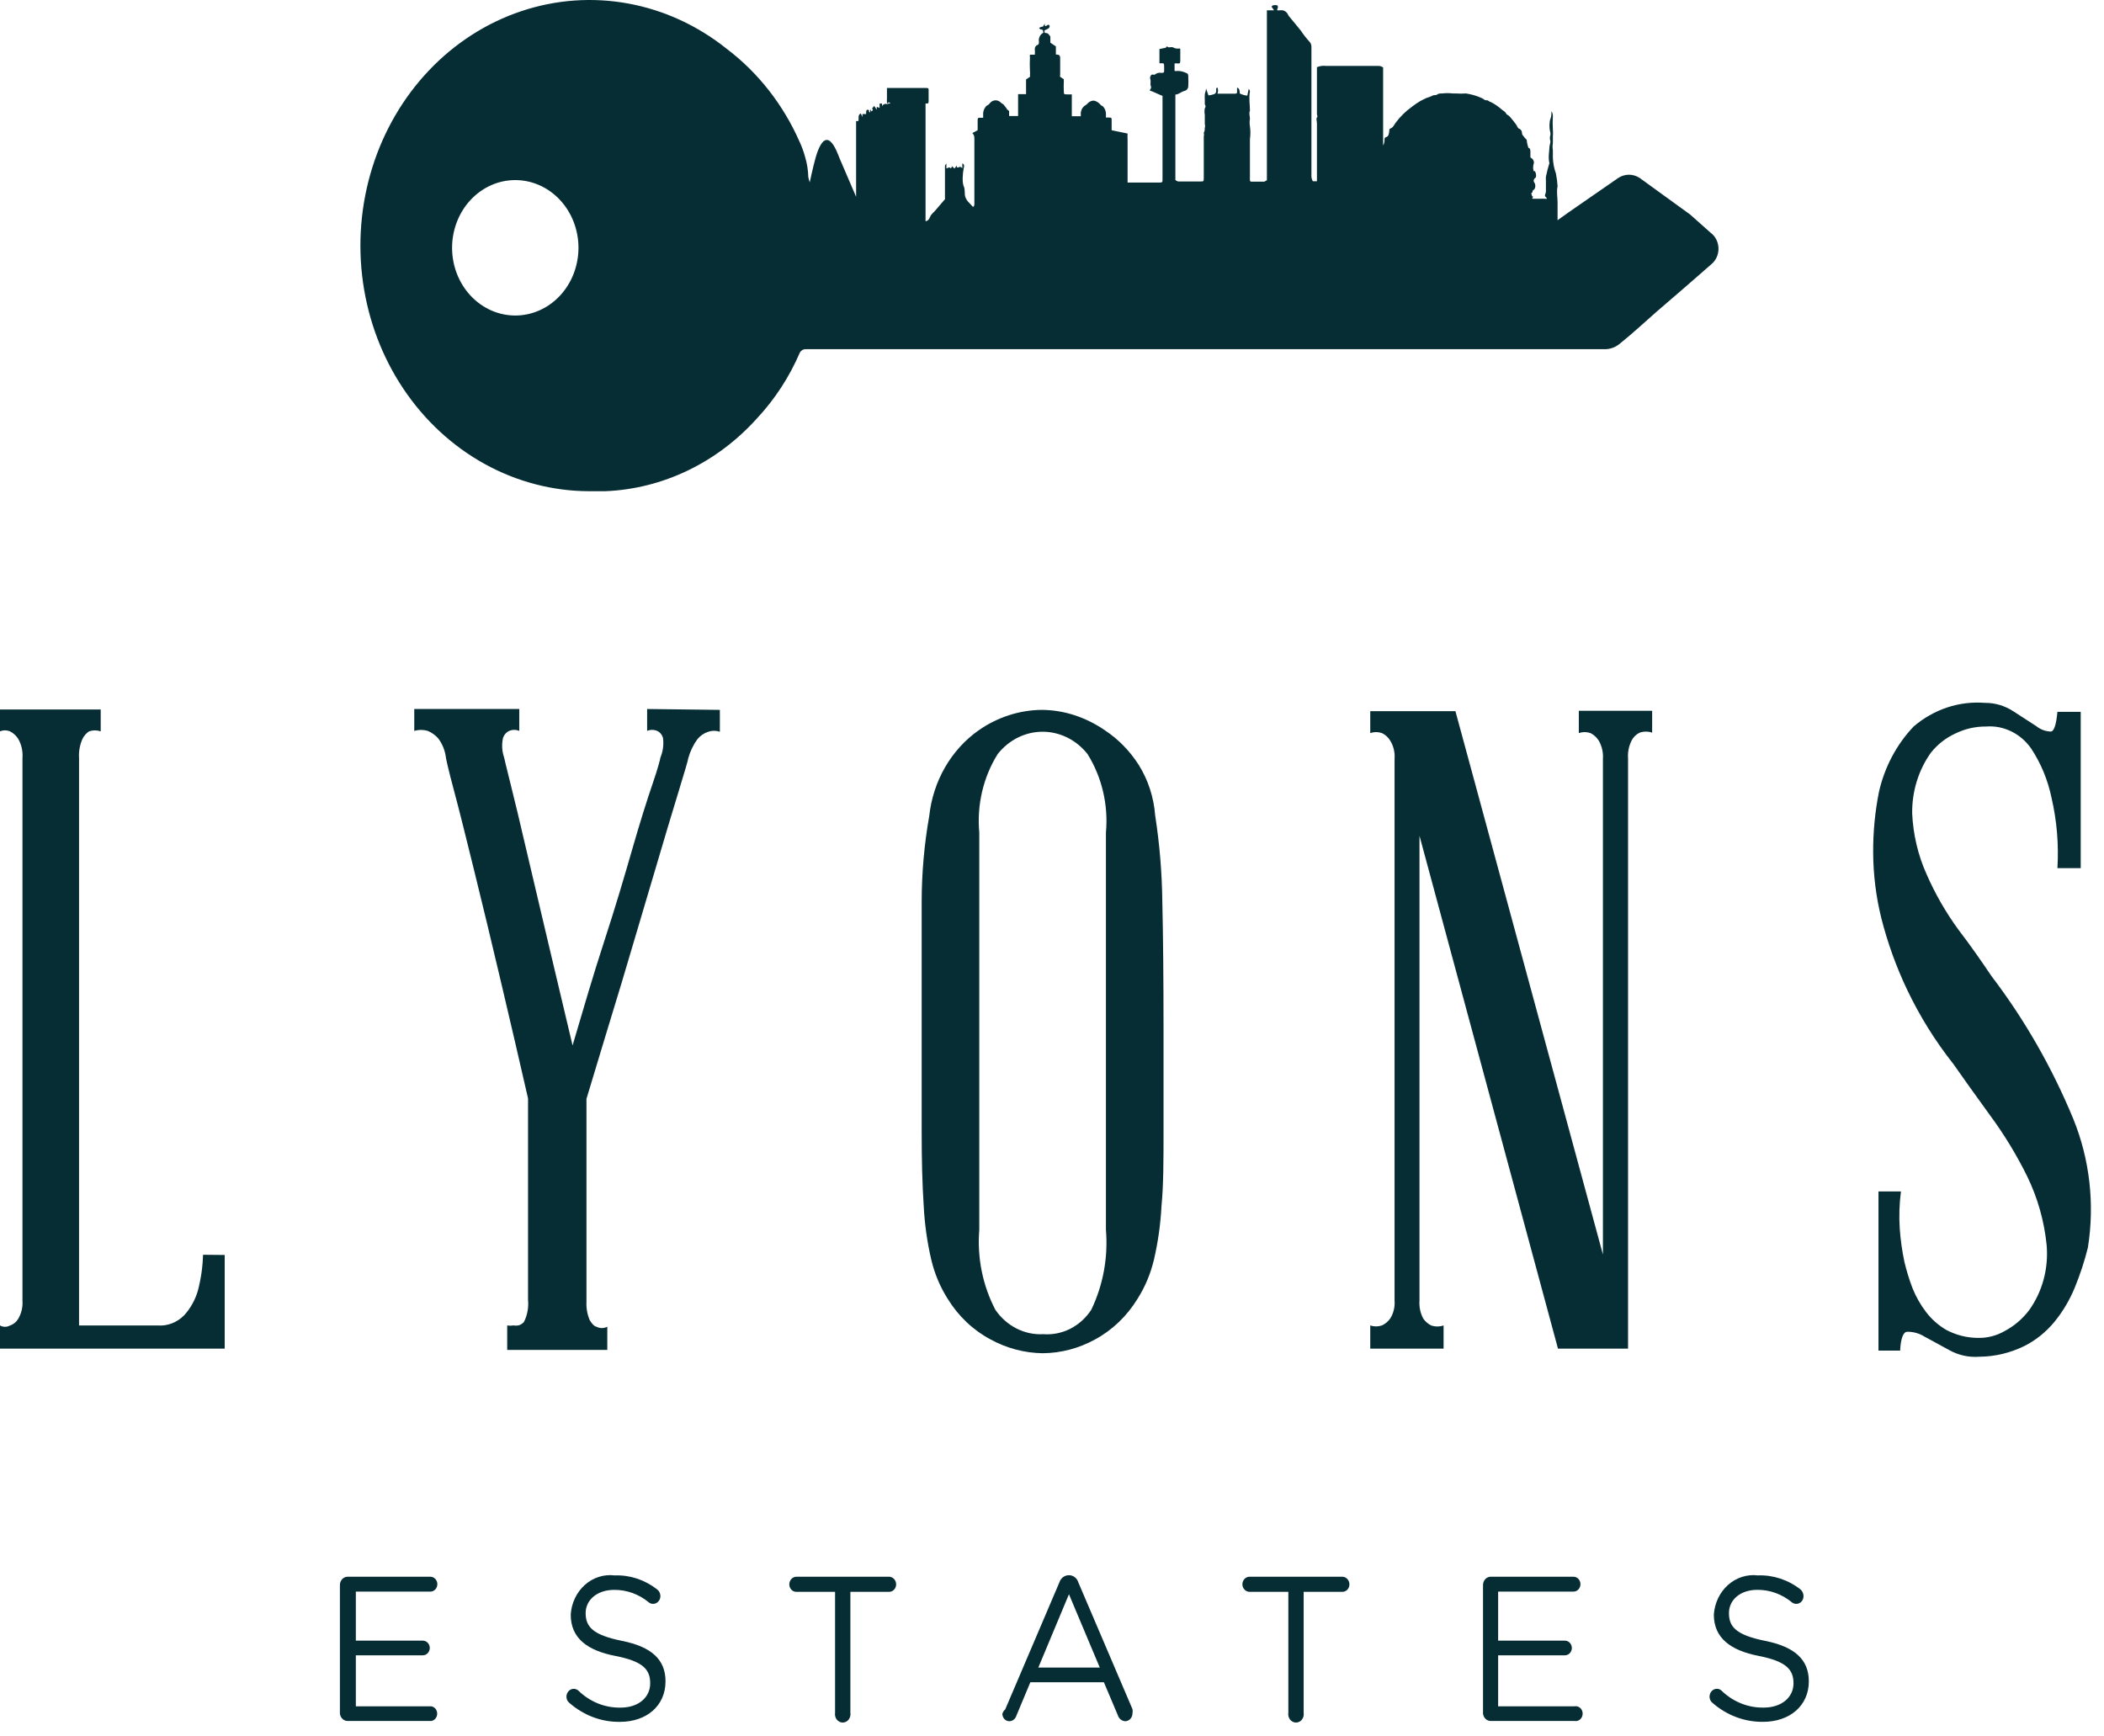 <?xml version="1.0" encoding="UTF-8"?> <svg xmlns="http://www.w3.org/2000/svg" width="103" height="85" viewBox="0 0 103 85" fill="none"><path d="M11 61.444V66.031H0V64.895C0.075 64.939 0.16 64.961 0.245 64.961C0.33 64.961 0.415 64.939 0.49 64.895C0.655 64.844 0.797 64.729 0.89 64.574C1.049 64.306 1.123 63.99 1.1 63.673V37.116C1.126 36.785 1.053 36.455 0.89 36.172C0.789 36.015 0.651 35.889 0.49 35.808C0.333 35.742 0.157 35.742 0 35.808V34.736H4.93V35.808C4.745 35.743 4.545 35.743 4.36 35.808C4.225 35.896 4.114 36.022 4.04 36.172C3.907 36.466 3.849 36.791 3.87 37.116V64.895H7.71C7.949 64.915 8.189 64.88 8.415 64.793C8.641 64.706 8.847 64.569 9.02 64.392C9.33 64.051 9.56 63.636 9.69 63.181C9.839 62.611 9.923 62.025 9.94 61.434L11 61.444Z" fill="#062D34"></path><path d="M35.24 34.756V35.828C35.055 35.763 34.855 35.763 34.67 35.828C34.465 35.894 34.282 36.02 34.14 36.192C33.936 36.473 33.783 36.793 33.69 37.135C33.69 37.199 33.53 37.735 33.22 38.753C32.91 39.772 32.51 41.09 32.04 42.697L30.45 48.056C29.86 49.996 29.28 51.904 28.71 53.801V63.736C28.694 64.045 28.749 64.354 28.87 64.636C28.98 64.818 29.09 64.936 29.2 64.958C29.283 65 29.373 65.023 29.465 65.023C29.557 65.023 29.647 65 29.73 64.958V66.094H24.83V64.893C24.926 64.91 25.024 64.91 25.12 64.893C25.206 64.908 25.294 64.908 25.38 64.893C25.484 64.866 25.578 64.806 25.65 64.722C25.816 64.394 25.885 64.021 25.85 63.65V53.779C25.42 51.893 24.97 49.964 24.51 48.013C24.05 46.063 23.62 44.273 23.22 42.654C22.82 41.036 22.5 39.729 22.22 38.689C21.94 37.65 21.83 37.124 21.83 37.092C21.787 36.746 21.656 36.42 21.45 36.149C21.307 35.989 21.133 35.865 20.94 35.785C20.724 35.72 20.496 35.72 20.28 35.785V34.713H25.42V35.785C25.263 35.718 25.087 35.718 24.93 35.785C24.857 35.818 24.791 35.867 24.738 35.93C24.684 35.993 24.644 36.068 24.62 36.149C24.554 36.463 24.575 36.791 24.68 37.092C24.68 37.092 24.78 37.542 24.99 38.367C25.2 39.193 25.45 40.254 25.76 41.583C26.07 42.912 26.43 44.412 26.82 46.084L28.03 51.186C28.54 49.46 29.03 47.767 29.58 46.084C30.13 44.401 30.58 42.869 30.95 41.583C31.32 40.297 31.67 39.182 31.95 38.367C32.23 37.553 32.33 37.124 32.33 37.092C32.453 36.796 32.498 36.47 32.46 36.149C32.441 36.068 32.406 35.993 32.355 35.93C32.305 35.867 32.241 35.817 32.17 35.785C32.013 35.718 31.837 35.718 31.68 35.785V34.713L35.24 34.756Z" fill="#062D34"></path><path d="M56.96 50.457V55.408C56.96 56.802 56.96 58.023 56.86 59.052C56.814 59.938 56.69 60.817 56.49 61.678C56.328 62.359 56.058 63.004 55.69 63.586C55.172 64.434 54.455 65.122 53.61 65.579C52.815 66.017 51.934 66.249 51.04 66.255C50.153 66.242 49.28 66.011 48.49 65.579C47.638 65.126 46.913 64.438 46.39 63.586C46.022 63.004 45.752 62.359 45.59 61.678C45.39 60.817 45.266 59.938 45.22 59.052C45.15 57.981 45.12 56.802 45.12 55.408V50.457C45.12 47.917 45.12 45.816 45.12 44.134C45.123 42.731 45.247 41.332 45.49 39.954C45.581 39.109 45.845 38.296 46.261 37.572C46.678 36.848 47.237 36.231 47.9 35.763C48.822 35.116 49.898 34.766 51 34.756C51.539 34.759 52.074 34.846 52.59 35.013C53.123 35.187 53.632 35.439 54.1 35.763C54.755 36.197 55.317 36.775 55.75 37.457C56.208 38.192 56.484 39.04 56.55 39.922C56.765 41.303 56.882 42.701 56.9 44.102C56.94 45.816 56.96 47.917 56.96 50.457ZM54.14 60.21V55.794C54.14 54.08 54.14 52.3 54.14 50.435C54.14 48.571 54.14 46.867 54.14 45.163V40.768C54.264 39.413 53.946 38.053 53.24 36.921C52.969 36.578 52.633 36.302 52.253 36.113C51.873 35.924 51.459 35.826 51.04 35.826C50.621 35.826 50.207 35.924 49.827 36.113C49.447 36.302 49.11 36.578 48.84 36.921C48.133 38.053 47.815 39.413 47.94 40.768V60.21C47.83 61.573 48.105 62.94 48.73 64.132C48.999 64.524 49.355 64.837 49.765 65.045C50.175 65.253 50.627 65.348 51.08 65.322C51.532 65.356 51.986 65.264 52.395 65.056C52.805 64.848 53.158 64.529 53.42 64.132C54.003 62.925 54.253 61.564 54.14 60.21Z" fill="#062D34"></path><path d="M77.29 34.799H80.88V35.871C80.681 35.803 80.468 35.803 80.27 35.871C80.106 35.948 79.969 36.079 79.88 36.246C79.74 36.517 79.677 36.826 79.7 37.135V66.03H76.27L69.49 40.919V63.672C69.467 63.977 69.53 64.283 69.67 64.551C69.77 64.699 69.905 64.817 70.06 64.894C70.258 64.962 70.472 64.962 70.67 64.894V66.03H67.08V64.894C67.265 64.958 67.465 64.958 67.65 64.894C67.812 64.82 67.954 64.702 68.06 64.551C68.221 64.292 68.295 63.982 68.27 63.672V37.157C68.295 36.843 68.221 36.53 68.06 36.267C67.961 36.101 67.818 35.971 67.65 35.892C67.465 35.827 67.265 35.827 67.08 35.892V34.82H71.25L78.47 61.421V37.157C78.492 36.845 78.422 36.534 78.27 36.267C78.168 36.104 78.026 35.974 77.86 35.892C77.675 35.827 77.475 35.827 77.29 35.892V34.799Z" fill="#062D34"></path><path d="M97.49 47.788C99.108 49.912 100.453 52.259 101.49 54.766C102.302 56.752 102.553 58.951 102.21 61.089C102.043 61.756 101.829 62.408 101.57 63.039C101.319 63.652 100.982 64.22 100.57 64.722C100.151 65.231 99.636 65.641 99.06 65.922C98.38 66.249 97.645 66.42 96.9 66.426C96.384 66.467 95.868 66.352 95.41 66.094L94.21 65.44C93.955 65.281 93.665 65.2 93.37 65.204C93.17 65.204 93.05 65.537 93.02 66.126H91.96V58.334H93.06C92.981 58.934 92.961 59.541 93 60.146C93.039 60.698 93.116 61.246 93.23 61.785C93.335 62.227 93.468 62.661 93.63 63.082C93.799 63.499 94.021 63.888 94.29 64.24C94.566 64.6 94.906 64.899 95.29 65.119C95.76 65.365 96.276 65.497 96.8 65.504C97.27 65.52 97.736 65.402 98.15 65.162C98.606 64.919 99.008 64.576 99.33 64.154C99.989 63.239 100.296 62.089 100.19 60.939C100.071 59.779 99.752 58.652 99.25 57.616C98.728 56.554 98.115 55.546 97.42 54.605C96.71 53.63 96.11 52.783 95.62 52.086C94.739 50.972 93.98 49.753 93.36 48.453C92.83 47.337 92.408 46.167 92.1 44.959C91.84 43.91 91.705 42.829 91.7 41.744C91.694 40.75 91.788 39.758 91.98 38.786C92.254 37.564 92.843 36.45 93.68 35.571C94.665 34.727 95.912 34.313 97.17 34.413C97.664 34.408 98.149 34.553 98.57 34.831L99.68 35.549C99.885 35.715 100.133 35.808 100.39 35.817C100.55 35.817 100.66 35.495 100.72 34.852H101.86V42.505H100.72C100.79 41.345 100.692 40.181 100.43 39.054C100.25 38.186 99.91 37.367 99.43 36.642C99.176 36.281 98.841 35.994 98.457 35.807C98.073 35.62 97.651 35.538 97.23 35.571C96.702 35.565 96.179 35.686 95.7 35.924C95.25 36.133 94.85 36.448 94.53 36.846C93.917 37.703 93.593 38.757 93.61 39.836C93.658 40.862 93.896 41.868 94.31 42.794C94.735 43.766 95.262 44.682 95.88 45.527C96.48 46.309 97.03 47.103 97.49 47.788Z" fill="#062D34"></path><path d="M16.64 83.81V77.605C16.64 77.5 16.677 77.4 16.744 77.324C16.811 77.248 16.903 77.203 17 77.197H21.07C21.16 77.197 21.247 77.236 21.31 77.304C21.374 77.372 21.41 77.465 21.41 77.562C21.41 77.658 21.374 77.751 21.31 77.819C21.247 77.888 21.16 77.926 21.07 77.926H17.42V80.327H20.7C20.79 80.327 20.877 80.365 20.94 80.433C21.004 80.502 21.04 80.594 21.04 80.691C21.037 80.786 21 80.876 20.937 80.942C20.873 81.008 20.788 81.045 20.7 81.045H17.42V83.542H21.12C21.199 83.557 21.27 83.601 21.322 83.666C21.373 83.732 21.402 83.815 21.402 83.901C21.402 83.987 21.373 84.07 21.322 84.136C21.27 84.201 21.199 84.245 21.12 84.26H17C16.948 84.257 16.897 84.244 16.851 84.219C16.804 84.195 16.763 84.16 16.729 84.118C16.695 84.076 16.67 84.027 16.655 83.974C16.639 83.921 16.634 83.865 16.64 83.81Z" fill="#062D34"></path><path d="M27.87 83.371C27.826 83.336 27.79 83.291 27.766 83.239C27.741 83.187 27.729 83.129 27.73 83.071C27.73 82.97 27.767 82.874 27.832 82.802C27.897 82.73 27.986 82.688 28.08 82.685C28.163 82.685 28.245 82.715 28.31 82.77C28.875 83.322 29.616 83.621 30.38 83.606C31.26 83.606 31.83 83.103 31.83 82.417C31.83 81.763 31.51 81.345 30.13 81.077C28.75 80.809 27.94 80.209 27.94 79.052C27.957 78.772 28.027 78.499 28.146 78.249C28.265 77.999 28.43 77.777 28.631 77.598C28.832 77.418 29.065 77.285 29.316 77.205C29.567 77.125 29.83 77.101 30.09 77.133C30.836 77.105 31.568 77.347 32.17 77.819C32.219 77.855 32.259 77.903 32.286 77.959C32.314 78.015 32.329 78.077 32.33 78.141C32.33 78.241 32.294 78.338 32.228 78.41C32.163 78.482 32.074 78.524 31.98 78.526C31.901 78.53 31.823 78.503 31.76 78.451C31.276 78.052 30.681 77.836 30.07 77.841C29.22 77.841 28.67 78.344 28.67 78.977C28.67 79.641 29.01 80.048 30.45 80.338C31.89 80.627 32.58 81.249 32.58 82.32C32.58 83.521 31.65 84.303 30.35 84.303C29.447 84.317 28.568 83.986 27.87 83.371Z" fill="#062D34"></path><path d="M40.88 77.937H38.98C38.89 77.937 38.803 77.898 38.739 77.83C38.676 77.762 38.64 77.669 38.64 77.572C38.64 77.475 38.675 77.381 38.739 77.311C38.802 77.241 38.889 77.2 38.98 77.197H43.53C43.621 77.2 43.708 77.241 43.771 77.311C43.834 77.381 43.87 77.475 43.87 77.572C43.87 77.669 43.834 77.762 43.77 77.83C43.706 77.898 43.62 77.937 43.53 77.937H41.63V83.864C41.639 83.922 41.636 83.981 41.621 84.038C41.606 84.095 41.58 84.148 41.544 84.193C41.509 84.238 41.465 84.274 41.414 84.299C41.364 84.324 41.31 84.337 41.255 84.337C41.2 84.337 41.145 84.324 41.095 84.299C41.045 84.274 41.001 84.238 40.965 84.193C40.93 84.148 40.904 84.095 40.889 84.038C40.874 83.981 40.871 83.922 40.88 83.864V77.937Z" fill="#062D34"></path><path d="M49.21 83.693L51.86 77.477C51.894 77.372 51.957 77.282 52.041 77.218C52.126 77.155 52.227 77.122 52.33 77.123C52.432 77.122 52.531 77.156 52.614 77.219C52.696 77.283 52.758 77.373 52.79 77.477L55.44 83.682C55.452 83.749 55.452 83.819 55.44 83.886C55.44 83.988 55.402 84.086 55.334 84.159C55.267 84.231 55.175 84.272 55.08 84.272C54.998 84.267 54.92 84.236 54.856 84.182C54.792 84.128 54.744 84.055 54.72 83.972L54.04 82.364H50.44L49.76 83.993C49.736 84.073 49.69 84.143 49.627 84.194C49.564 84.243 49.488 84.271 49.41 84.272C49.32 84.272 49.233 84.233 49.169 84.165C49.106 84.097 49.07 84.004 49.07 83.907C49.096 83.823 49.144 83.748 49.21 83.693ZM53.84 81.646L52.33 78.055L50.83 81.646H53.84Z" fill="#062D34"></path><path d="M63.07 77.937H61.17C61.079 77.937 60.991 77.899 60.926 77.831C60.861 77.763 60.822 77.67 60.82 77.572C60.82 77.473 60.857 77.377 60.922 77.307C60.988 77.237 61.077 77.197 61.17 77.197H65.72C65.811 77.2 65.897 77.241 65.961 77.311C66.024 77.381 66.06 77.475 66.06 77.572C66.06 77.669 66.024 77.762 65.96 77.83C65.897 77.898 65.81 77.937 65.72 77.937H63.82V83.864C63.829 83.922 63.826 83.981 63.811 84.038C63.796 84.095 63.77 84.148 63.734 84.193C63.699 84.238 63.654 84.274 63.604 84.299C63.554 84.324 63.5 84.337 63.445 84.337C63.39 84.337 63.335 84.324 63.285 84.299C63.235 84.274 63.191 84.238 63.155 84.193C63.12 84.148 63.093 84.095 63.079 84.038C63.064 83.981 63.061 83.922 63.07 83.864V77.937Z" fill="#062D34"></path><path d="M72.6 83.81V77.605C72.6 77.5 72.637 77.4 72.704 77.324C72.771 77.248 72.862 77.203 72.96 77.197H77.03C77.12 77.197 77.207 77.236 77.27 77.304C77.334 77.372 77.37 77.465 77.37 77.562C77.37 77.658 77.334 77.751 77.27 77.819C77.207 77.888 77.12 77.926 77.03 77.926H73.34V80.327H76.61C76.7 80.327 76.787 80.365 76.85 80.433C76.914 80.502 76.95 80.594 76.95 80.691C76.947 80.786 76.91 80.876 76.847 80.942C76.783 81.008 76.698 81.045 76.61 81.045H73.34V83.542H77.08C77.129 83.533 77.179 83.535 77.227 83.549C77.275 83.563 77.319 83.588 77.357 83.622C77.395 83.656 77.425 83.699 77.446 83.747C77.467 83.795 77.478 83.848 77.478 83.901C77.478 83.954 77.467 84.007 77.446 84.055C77.425 84.103 77.395 84.146 77.357 84.18C77.319 84.214 77.275 84.239 77.227 84.253C77.179 84.267 77.129 84.269 77.08 84.26H72.96C72.908 84.257 72.857 84.244 72.811 84.219C72.764 84.195 72.723 84.16 72.689 84.118C72.655 84.076 72.63 84.027 72.615 83.974C72.599 83.921 72.594 83.865 72.6 83.81Z" fill="#062D34"></path><path d="M83.83 83.37C83.786 83.335 83.75 83.29 83.726 83.238C83.701 83.186 83.689 83.128 83.69 83.069C83.69 83.019 83.699 82.969 83.717 82.922C83.736 82.875 83.762 82.832 83.795 82.797C83.829 82.761 83.868 82.732 83.912 82.713C83.956 82.694 84.003 82.684 84.05 82.684C84.13 82.683 84.208 82.714 84.27 82.769C84.835 83.32 85.576 83.619 86.34 83.605C87.22 83.605 87.8 83.102 87.8 82.416C87.8 81.762 87.47 81.344 86.1 81.076C84.73 80.808 83.9 80.208 83.9 79.05C83.919 78.771 83.99 78.499 84.109 78.249C84.228 78 84.393 77.78 84.594 77.6C84.795 77.421 85.027 77.287 85.277 77.207C85.528 77.126 85.79 77.101 86.05 77.132C86.799 77.104 87.534 77.345 88.14 77.818C88.185 77.857 88.222 77.905 88.248 77.961C88.274 78.016 88.288 78.077 88.29 78.139C88.291 78.189 88.283 78.24 88.266 78.286C88.249 78.333 88.224 78.376 88.191 78.412C88.158 78.448 88.119 78.476 88.076 78.496C88.033 78.515 87.987 78.525 87.94 78.525C87.861 78.528 87.783 78.502 87.72 78.45C87.236 78.05 86.641 77.835 86.03 77.839C85.18 77.839 84.64 78.343 84.64 78.975C84.64 79.64 84.97 80.047 86.41 80.337C87.85 80.626 88.55 81.248 88.55 82.319C88.55 83.52 87.61 84.302 86.31 84.302C85.407 84.313 84.529 83.983 83.83 83.37Z" fill="#062D34"></path><path d="M83.74 11.393L82.74 10.503L80.27 8.713C80.112 8.609 79.93 8.554 79.745 8.554C79.559 8.554 79.378 8.609 79.22 8.713L76.79 10.396L76.25 10.782C76.251 10.764 76.251 10.746 76.25 10.728C76.25 10.46 76.25 10.182 76.25 9.914C76.25 9.646 76.19 9.389 76.25 9.121C76.238 8.911 76.211 8.704 76.17 8.499C76.08 8.249 76.029 7.984 76.02 7.717C76.02 7.599 76.02 7.47 76.02 7.352C76 7.239 76 7.123 76.02 7.009C76.02 6.902 76.02 6.795 76.02 6.688C76.03 6.574 76.03 6.459 76.02 6.345C76.005 6.131 76.005 5.916 76.02 5.702C76.025 5.61 76 5.519 75.95 5.444C75.95 5.573 75.95 5.702 75.9 5.82C75.85 5.937 75.83 6.27 75.9 6.505C75.9 6.505 75.9 6.581 75.9 6.602C75.865 6.702 75.865 6.813 75.9 6.913C75.9 7.02 75.85 7.116 75.85 7.234C75.85 7.352 75.78 7.727 75.85 7.984C75.783 8.203 75.726 8.425 75.68 8.649C75.674 8.71 75.674 8.771 75.68 8.831V9.024C75.68 9.024 75.68 9.185 75.68 9.356C75.68 9.528 75.57 9.549 75.68 9.656C75.79 9.764 75.68 9.731 75.6 9.731C75.537 9.726 75.473 9.726 75.41 9.731C75.41 9.731 75.33 9.731 75.32 9.731C75.31 9.731 75.14 9.731 75.05 9.731C74.96 9.731 75.05 9.667 75.05 9.635C75.05 9.603 74.99 9.635 74.99 9.56C74.99 9.485 74.92 9.496 74.99 9.442C75.06 9.388 74.99 9.346 75.07 9.303C75.15 9.26 75.2 9.088 75.12 8.949C75.107 8.936 75.097 8.92 75.089 8.903C75.082 8.885 75.079 8.866 75.079 8.847C75.079 8.828 75.082 8.809 75.089 8.792C75.097 8.774 75.107 8.758 75.12 8.745C75.14 8.72 75.164 8.699 75.19 8.681C75.201 8.63 75.201 8.577 75.193 8.526C75.184 8.474 75.166 8.425 75.14 8.381H75.08C75.045 8.262 75.045 8.135 75.08 8.017C75.088 7.996 75.093 7.974 75.093 7.952C75.093 7.93 75.088 7.908 75.08 7.888C75.07 7.847 75.049 7.81 75.02 7.781L74.92 7.706V7.449C74.92 7.363 74.92 7.256 74.82 7.234C74.82 7.234 74.74 6.988 74.74 6.848C74.685 6.797 74.635 6.739 74.59 6.677C74.59 6.677 74.5 6.581 74.51 6.527C74.512 6.48 74.5 6.433 74.477 6.393C74.454 6.353 74.42 6.321 74.38 6.302C74.3 6.302 74.28 6.173 74.22 6.098C74.135 5.979 74.045 5.865 73.95 5.755C73.91 5.704 73.863 5.661 73.81 5.627C73.75 5.627 73.72 5.509 73.66 5.466C73.6 5.423 73.55 5.391 73.5 5.348C73.341 5.208 73.166 5.089 72.98 4.994C72.91 4.994 72.86 4.898 72.77 4.909C72.68 4.919 72.63 4.844 72.56 4.812C72.308 4.696 72.042 4.617 71.77 4.576C71.61 4.587 71.45 4.587 71.29 4.576C71.29 4.576 71.18 4.576 71.13 4.576C70.951 4.555 70.769 4.555 70.59 4.576C70.51 4.576 70.41 4.576 70.35 4.63C70.29 4.684 70.19 4.63 70.11 4.694C70.015 4.736 69.919 4.772 69.82 4.801L69.54 4.941C69.398 5.025 69.261 5.118 69.13 5.219C68.823 5.437 68.55 5.705 68.32 6.012C68.25 6.109 68.21 6.227 68.09 6.28C67.97 6.334 68.03 6.366 68.01 6.43C67.99 6.495 68.01 6.677 67.84 6.72C67.829 6.722 67.819 6.727 67.81 6.734C67.801 6.741 67.794 6.749 67.788 6.76C67.783 6.77 67.779 6.781 67.778 6.792C67.776 6.804 67.777 6.816 67.78 6.827C67.783 6.932 67.759 7.036 67.71 7.127V3.301C67.638 3.252 67.555 3.226 67.47 3.226H64.89C64.747 3.21 64.603 3.232 64.47 3.29V5.605C64.47 5.605 64.52 5.723 64.47 5.755C64.42 5.787 64.47 5.948 64.47 6.034V8.874C64.47 8.874 64.28 8.874 64.27 8.874C64.26 8.874 64.2 8.724 64.2 8.649V2.304C64.202 2.257 64.195 2.21 64.18 2.166C64.165 2.121 64.141 2.081 64.11 2.047C63.957 1.881 63.816 1.702 63.69 1.511C63.5 1.265 63.29 1.029 63.1 0.793C63.078 0.769 63.061 0.739 63.05 0.707C63.016 0.637 62.961 0.579 62.895 0.542C62.829 0.506 62.754 0.492 62.68 0.504C62.627 0.509 62.573 0.509 62.52 0.504C62.52 0.418 62.61 0.343 62.52 0.257C62.46 0.247 62.4 0.247 62.34 0.257C62.34 0.257 62.28 0.257 62.25 0.332L62.37 0.504H62.02V8.831C61.97 8.831 61.93 8.895 61.88 8.895H61.28C61.22 8.895 61.19 8.895 61.19 8.788C61.185 8.746 61.185 8.702 61.19 8.66C61.19 8.049 61.19 7.427 61.19 6.816C61.219 6.607 61.219 6.394 61.19 6.184C61.169 6.06 61.169 5.933 61.19 5.809C61.19 5.68 61.13 5.552 61.19 5.423C61.19 5.101 61.13 4.791 61.19 4.48C61.19 4.48 61.19 4.416 61.13 4.351L61.06 4.684C60.932 4.671 60.807 4.634 60.69 4.576C60.69 4.469 60.69 4.33 60.56 4.287V4.48C60.56 4.555 60.56 4.587 60.45 4.587H59.6C59.637 4.491 59.637 4.383 59.6 4.287C59.53 4.287 59.53 4.383 59.54 4.448C59.542 4.483 59.533 4.517 59.515 4.546C59.497 4.575 59.471 4.597 59.44 4.608C59.349 4.64 59.255 4.662 59.16 4.673L59.04 4.33C59.04 4.458 58.99 4.533 58.98 4.619C58.975 4.719 58.975 4.819 58.98 4.919C58.98 4.984 58.98 5.059 58.98 5.112C59.003 5.138 59.016 5.173 59.016 5.209C59.016 5.245 59.003 5.279 58.98 5.305C58.96 5.408 58.96 5.513 58.98 5.616V6.077C58.999 6.136 58.999 6.2 58.98 6.259C58.98 6.323 58.98 6.43 58.93 6.495C58.946 6.558 58.946 6.625 58.93 6.688V8.692C58.93 8.885 58.93 8.885 58.76 8.885H57.76C57.72 8.891 57.68 8.888 57.642 8.875C57.604 8.862 57.569 8.84 57.54 8.81V4.63C57.7 4.63 57.84 4.48 58 4.448C58.044 4.437 58.085 4.411 58.115 4.375C58.146 4.339 58.165 4.293 58.17 4.244C58.18 4.073 58.18 3.901 58.17 3.73C58.173 3.711 58.172 3.693 58.168 3.675C58.164 3.656 58.157 3.639 58.147 3.624C58.136 3.609 58.123 3.597 58.108 3.587C58.094 3.578 58.077 3.572 58.06 3.569C57.937 3.51 57.804 3.478 57.67 3.472C57.614 3.482 57.556 3.482 57.5 3.472V3.108C57.556 3.099 57.614 3.099 57.67 3.108C57.74 3.108 57.78 3.108 57.78 2.99C57.78 2.872 57.78 2.658 57.78 2.497C57.78 2.336 57.78 2.379 57.67 2.379C57.583 2.385 57.495 2.363 57.42 2.315C57.37 2.304 57.319 2.304 57.27 2.315H57.2C57.2 2.315 57.12 2.24 57.08 2.315V2.197C57.075 2.162 57.075 2.125 57.08 2.09V2.336L56.76 2.401V3.097H56.85C56.97 3.097 56.99 3.097 56.99 3.247V3.44C56.99 3.537 56.99 3.569 56.86 3.569C56.802 3.556 56.743 3.558 56.686 3.572C56.629 3.587 56.576 3.615 56.53 3.655H56.46C56.434 3.649 56.406 3.649 56.38 3.655C56.344 3.681 56.318 3.72 56.307 3.766C56.295 3.811 56.3 3.859 56.32 3.901C56.33 3.976 56.33 4.052 56.32 4.126C56.32 4.201 56.39 4.276 56.32 4.362C56.25 4.448 56.32 4.448 56.39 4.469C56.46 4.491 56.74 4.63 56.91 4.694V8.788C56.91 8.906 56.91 8.938 56.77 8.938H55.2V6.838C55.194 6.738 55.194 6.638 55.2 6.538L54.42 6.377V5.873C54.42 5.787 54.42 5.755 54.3 5.755H54.14V5.627C54.146 5.544 54.134 5.461 54.104 5.385C54.075 5.309 54.029 5.241 53.97 5.187C53.9 5.187 53.84 5.069 53.77 5.026C53.7 4.984 53.6 4.909 53.49 4.93C53.389 4.945 53.297 4.998 53.23 5.08C53.208 5.107 53.181 5.129 53.15 5.144C53.071 5.189 53.006 5.257 52.963 5.341C52.92 5.425 52.902 5.521 52.91 5.616V5.691H52.47V4.619C52.38 4.625 52.29 4.625 52.2 4.619C52.11 4.619 52.08 4.619 52.08 4.501C52.07 4.319 52.07 4.137 52.08 3.955C52.074 3.93 52.074 3.904 52.08 3.88L51.9 3.762C51.888 3.727 51.888 3.689 51.9 3.655C51.9 3.526 51.9 3.397 51.9 3.269C51.9 3.14 51.9 3.012 51.9 2.883C51.9 2.754 51.9 2.669 51.69 2.669V2.272L51.42 2.09V1.79C51.36 1.715 51.33 1.629 51.22 1.618C51.11 1.608 51.16 1.618 51.13 1.533C51.1 1.447 51.35 1.447 51.38 1.318C51.41 1.19 51.29 1.2 51.24 1.254C51.19 1.308 51.17 1.254 51.15 1.254C51.13 1.254 51.15 1.254 51.15 1.157L51.05 1.308C50.98 1.308 50.98 1.308 50.87 1.361C50.879 1.387 50.895 1.41 50.917 1.425C50.938 1.441 50.964 1.448 50.99 1.447C50.99 1.447 51.07 1.447 51.07 1.543C51.074 1.553 51.077 1.564 51.077 1.575C51.077 1.587 51.074 1.598 51.07 1.608C50.995 1.646 50.934 1.71 50.896 1.789C50.858 1.869 50.845 1.959 50.86 2.047C50.86 2.122 50.86 2.176 50.78 2.208C50.739 2.222 50.705 2.252 50.683 2.291C50.661 2.331 50.653 2.377 50.66 2.422C50.665 2.508 50.665 2.594 50.66 2.679H50.42C50.413 2.726 50.413 2.772 50.42 2.819C50.41 3.033 50.41 3.248 50.42 3.462C50.43 3.533 50.43 3.605 50.42 3.676C50.425 3.69 50.428 3.704 50.428 3.719C50.428 3.734 50.425 3.748 50.42 3.762L50.23 3.89V4.608H49.84V5.68H49.4C49.4 5.595 49.4 5.509 49.4 5.455C49.4 5.402 49.29 5.369 49.29 5.337C49.29 5.305 49.19 5.209 49.15 5.144C49.11 5.08 49.05 5.08 49.01 5.037C48.975 4.998 48.934 4.966 48.887 4.944C48.841 4.923 48.791 4.912 48.74 4.912C48.689 4.912 48.639 4.923 48.593 4.944C48.546 4.966 48.505 4.998 48.47 5.037C48.432 5.094 48.38 5.139 48.32 5.166C48.293 5.182 48.269 5.204 48.25 5.23C48.204 5.287 48.17 5.354 48.149 5.426C48.129 5.498 48.122 5.573 48.13 5.648C48.13 5.648 48.13 5.723 48.13 5.766H47.98C47.89 5.766 47.86 5.766 47.86 5.884V6.377L47.6 6.516C47.72 6.623 47.7 6.773 47.7 6.913V9.967C47.7 10.031 47.7 10.107 47.63 10.128L47.37 9.849C47.324 9.792 47.287 9.727 47.26 9.656C47.2 9.485 47.26 9.292 47.18 9.121C47.1 8.949 47.12 8.52 47.18 8.22C47.199 8.165 47.199 8.104 47.18 8.049C47.18 8.049 47.18 8.049 47.11 7.995V8.242C47.05 8.156 46.97 8.156 46.94 8.188C46.91 8.22 46.85 8.188 46.84 8.188C46.834 8.156 46.834 8.123 46.84 8.092L46.73 8.252L46.6 8.135C46.6 8.135 46.6 8.21 46.54 8.242C46.47 8.145 46.4 8.242 46.33 8.242V8.006C46.33 8.006 46.26 8.092 46.26 8.113C46.26 8.135 46.26 8.349 46.26 8.456V8.82C46.26 9.035 46.26 9.249 46.26 9.464C46.26 9.678 46.26 9.603 46.26 9.678C46.266 9.702 46.266 9.728 46.26 9.753L45.81 10.278C45.72 10.396 45.59 10.471 45.53 10.621C45.47 10.771 45.42 10.803 45.31 10.835V5.069C45.46 5.069 45.46 5.069 45.46 4.898V4.437C45.46 4.341 45.46 4.308 45.35 4.308H43.42V4.801C43.415 4.88 43.415 4.959 43.42 5.037C43.42 5.037 43.48 5.101 43.48 5.037C43.48 4.973 43.54 5.037 43.59 5.037C43.64 5.037 43.43 5.112 43.39 5.091C43.35 5.069 43.24 5.091 43.18 5.198V5.069H43.06V5.284L42.92 5.23V5.369L42.79 5.177C42.79 5.252 42.66 5.273 42.71 5.337C42.76 5.402 42.71 5.412 42.66 5.455L42.6 5.348V5.498C42.48 5.498 42.6 5.402 42.51 5.38C42.42 5.359 42.4 5.38 42.4 5.584H42.22V5.734L42.14 5.552C41.97 5.637 42.06 5.809 42.02 5.927H41.91V9.635L41.1 7.749C40.99 7.481 40.4 5.68 39.83 8.092C39.75 8.424 39.69 8.692 39.64 8.928C39.612 8.843 39.589 8.758 39.57 8.67C39.562 8.332 39.508 7.996 39.41 7.674C39.342 7.419 39.251 7.171 39.14 6.934C38.34 5.121 37.117 3.559 35.59 2.401C34.168 1.259 32.514 0.496 30.763 0.174C29.012 -0.149 27.214 -0.021 25.519 0.547C23.823 1.114 22.277 2.105 21.009 3.438C19.74 4.771 18.785 6.408 18.222 8.214C17.659 10.02 17.504 11.943 17.77 13.826C18.036 15.708 18.715 17.496 19.752 19.042C20.789 20.589 22.153 21.849 23.733 22.719C25.313 23.59 27.063 24.046 28.84 24.05H29.63C32.449 23.935 35.116 22.651 37.07 20.47C37.938 19.54 38.646 18.451 39.16 17.255C39.188 17.208 39.227 17.169 39.272 17.141C39.317 17.113 39.368 17.097 39.42 17.094H52.42H59.02C61.31 17.094 76.34 17.094 78.64 17.094C78.885 17.078 79.119 16.98 79.31 16.816C79.91 16.333 80.48 15.808 81.06 15.294C81.97 14.511 82.88 13.729 83.78 12.936C83.891 12.844 83.981 12.725 84.041 12.589C84.102 12.453 84.131 12.304 84.127 12.153C84.123 12.003 84.086 11.855 84.019 11.723C83.951 11.591 83.856 11.478 83.74 11.393ZM27.42 14.469C27.134 14.777 26.793 15.023 26.419 15.191C26.044 15.359 25.642 15.446 25.235 15.448C24.829 15.449 24.427 15.365 24.051 15.2C23.675 15.034 23.333 14.791 23.045 14.485C22.757 14.178 22.528 13.813 22.371 13.412C22.214 13.01 22.133 12.579 22.131 12.143C22.13 11.708 22.209 11.277 22.363 10.874C22.517 10.471 22.744 10.105 23.03 9.796C23.608 9.172 24.394 8.82 25.214 8.817C26.035 8.814 26.823 9.16 27.405 9.78C27.987 10.399 28.316 11.242 28.319 12.121C28.321 13 27.998 13.845 27.42 14.469Z" fill="#062D34"></path></svg> 
